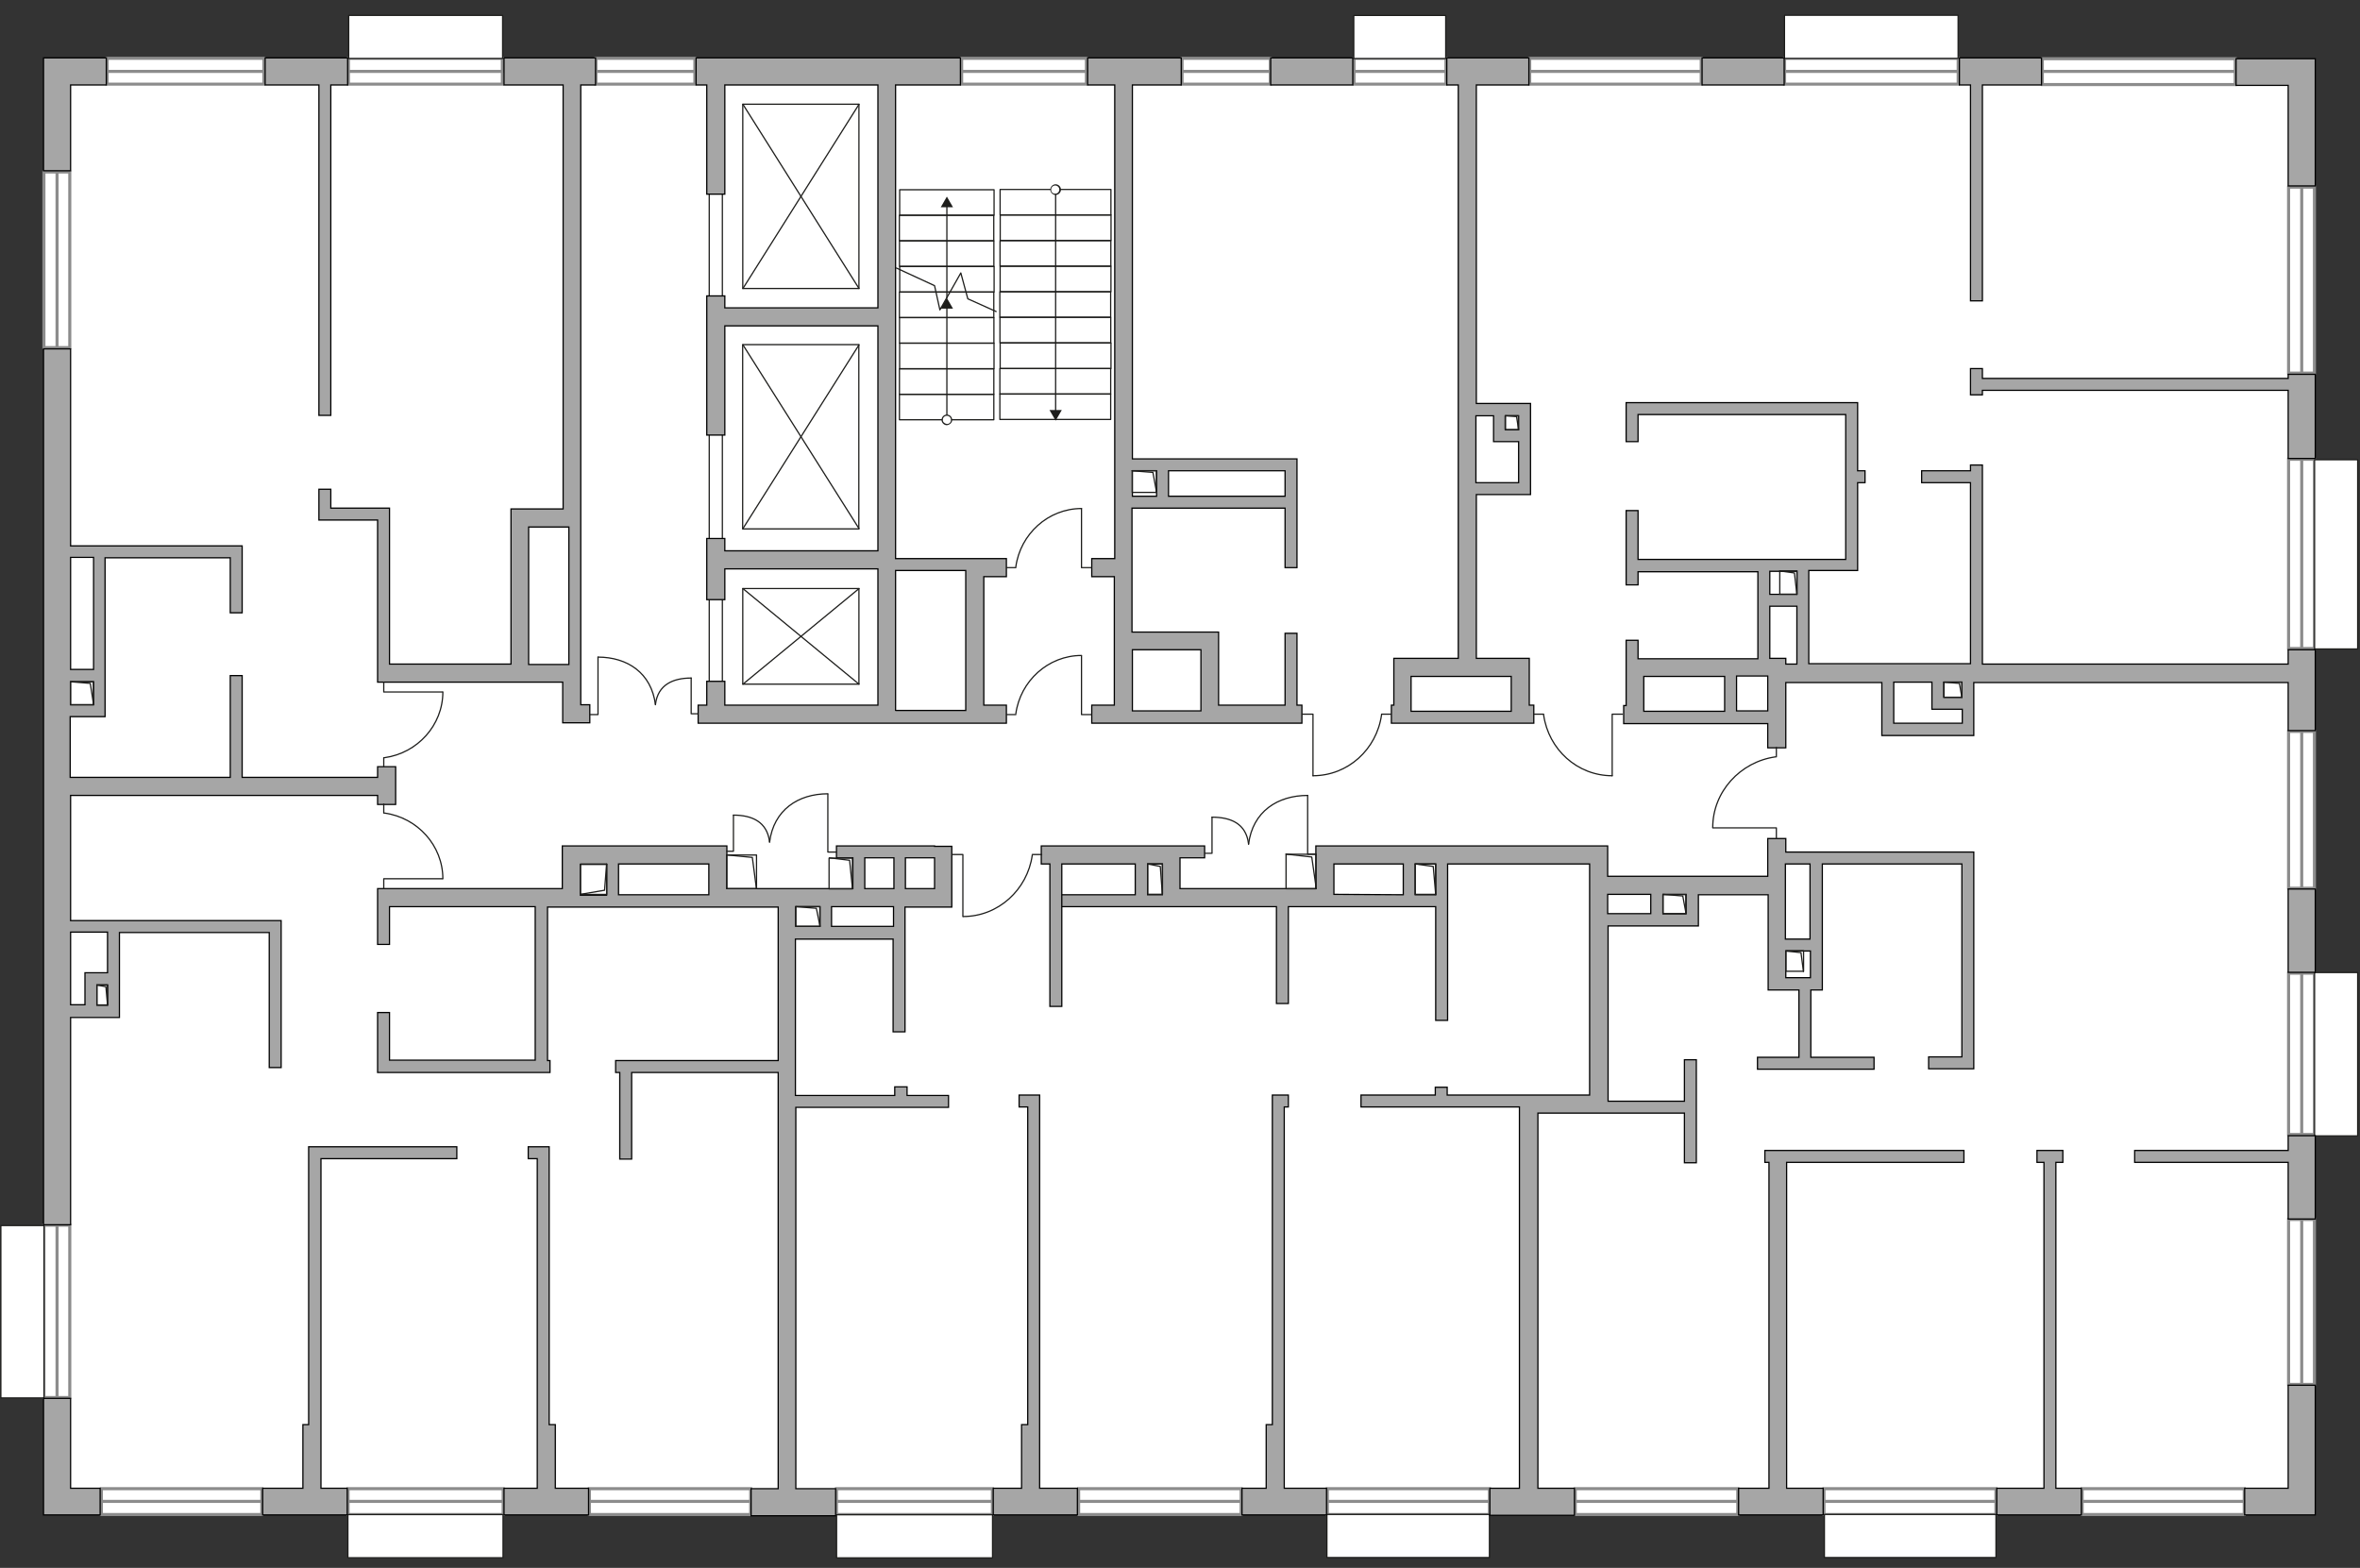 <?xml version="1.0" encoding="utf-8"?>
<!-- Generator: Adobe Illustrator 27.2.0, SVG Export Plug-In . SVG Version: 6.00 Build 0)  -->
<svg version="1.1" xmlns="http://www.w3.org/2000/svg" xmlns:xlink="http://www.w3.org/1999/xlink" x="0px" y="0px"
	 viewBox="0 0 575 382" style="enable-background:new 0 0 575 382;" xml:space="preserve">
<rect x="0" y="0" width="575" height="382" fill="#333333" stroke="none"/>
<style type="text/css">
	.st0{fill:#FFFFFF;}
	.st1{fill:#FFFFFF;stroke:#8C8C8C;stroke-width:0.75;stroke-linecap:round;stroke-miterlimit:10;}
	.st2{fill:#FFFFFF;stroke:#1D1D1B;stroke-width:0.3;stroke-linecap:round;stroke-linejoin:round;stroke-miterlimit:10;}
	.st3{fill:none;stroke:#1D1D1B;stroke-width:0.3;stroke-linecap:round;stroke-linejoin:round;stroke-miterlimit:10;}
	.st4{fill:#A6A6A6;stroke:#000000;stroke-width:0.3;stroke-miterlimit:22.926;}
	.st5{fill:none;stroke:#1D1D1B;stroke-width:0.3;stroke-linecap:round;stroke-linejoin:round;}
	.st6{fill:#1D1D1B;}
</style>
<g id="bg">
	<polygon class="st0" points="13.9,17.7 560.8,17.7 560.8,366.1 13.9,366.1 13.9,21 	"/>
</g>
<g id="windows">
	<g>
		<rect x="234.3" y="14.2" class="st1" width="30.4" height="6.3"/>
		<line class="st1" x1="234.3" y1="17.4" x2="264.7" y2="17.4"/>
	</g>
	<g>
		<rect x="145.2" y="14.2" class="st1" width="24.1" height="6.3"/>
		<line class="st1" x1="145.2" y1="17.4" x2="169.4" y2="17.4"/>
	</g>
	<g>
		<rect x="84.9" y="14.2" class="st1" width="37.5" height="6.3"/>
		<line class="st1" x1="84.9" y1="17.4" x2="122.4" y2="17.4"/>
	</g>
	<g>
		<rect x="26.1" y="14.2" class="st1" width="38.2" height="6.3"/>
		<line class="st1" x1="26.1" y1="17.4" x2="64.4" y2="17.4"/>
	</g>
	<g>
		<rect x="288" y="14.2" class="st1" width="21.5" height="6.3"/>
		<line class="st1" x1="288" y1="17.4" x2="309.4" y2="17.4"/>
	</g>
	<g>
		<rect x="329.9" y="14.2" class="st1" width="22.4" height="6.3"/>
		<line class="st1" x1="329.9" y1="17.4" x2="352.2" y2="17.4"/>
	</g>
	<g>
		<rect x="372.7" y="14.2" class="st1" width="41.8" height="6.3"/>
		<line class="st1" x1="372.7" y1="17.4" x2="414.4" y2="17.4"/>
	</g>
	<g>
		<rect x="434.8" y="14.2" class="st1" width="42.3" height="6.3"/>
		<line class="st1" x1="434.8" y1="17.4" x2="477.2" y2="17.4"/>
	</g>
	<g>
		<rect x="497.6" y="14.3" class="st1" width="47" height="6.3"/>
		<line class="st1" x1="497.6" y1="17.4" x2="544.5" y2="17.4"/>
	</g>
	<g>
		<rect x="557.6" y="45.6" class="st1" width="6.3" height="45.3"/>
		<line class="st1" x1="560.8" y1="90.9" x2="560.8" y2="45.6"/>
	</g>
	<g>
		<rect x="557.6" y="111.9" class="st1" width="6.3" height="46.1"/>
		<line class="st1" x1="560.8" y1="158.1" x2="560.8" y2="111.9"/>
	</g>
	<g>
		<rect x="557.6" y="178.2" class="st1" width="6.3" height="38.2"/>
		<line class="st1" x1="560.8" y1="216.4" x2="560.8" y2="178.2"/>
	</g>
	<g>
		<rect x="557.6" y="237.1" class="st1" width="6.3" height="39.3"/>
		<line class="st1" x1="560.8" y1="276.5" x2="560.8" y2="237.1"/>
	</g>
	<g>
		<rect x="557.6" y="297.1" class="st1" width="6.3" height="40.2"/>
		<line class="st1" x1="560.8" y1="337.3" x2="560.8" y2="297.1"/>
	</g>
	<g>
		<rect x="507.3" y="362.7" class="st1" width="39.5" height="6.3"/>
		<line class="st1" x1="507.3" y1="365.8" x2="546.8" y2="365.8"/>
	</g>
	<g>
		<rect x="444.4" y="362.7" class="st1" width="41.9" height="6.3"/>
		<line class="st1" x1="444.4" y1="365.8" x2="486.3" y2="365.8"/>
	</g>
	<g>
		<rect x="383.8" y="362.7" class="st1" width="39.6" height="6.3"/>
		<line class="st1" x1="383.8" y1="365.8" x2="423.4" y2="365.8"/>
	</g>
	<g>
		<rect x="323.4" y="362.7" class="st1" width="39.5" height="6.3"/>
		<line class="st1" x1="323.4" y1="365.8" x2="362.9" y2="365.8"/>
	</g>
	<g>
		<rect x="262.8" y="362.7" class="st1" width="39.6" height="6.3"/>
		<line class="st1" x1="262.8" y1="365.8" x2="302.4" y2="365.8"/>
	</g>
	<g>
		<rect x="203.8" y="362.7" class="st1" width="38" height="6.3"/>
		<line class="st1" x1="203.8" y1="365.8" x2="241.8" y2="365.8"/>
	</g>
	<g>
		<rect x="143.6" y="362.7" class="st1" width="39.3" height="6.3"/>
		<line class="st1" x1="143.6" y1="365.8" x2="182.9" y2="365.8"/>
	</g>
	<g>
		<rect x="84.8" y="362.7" class="st1" width="37.8" height="6.3"/>
		<line class="st1" x1="84.8" y1="365.8" x2="122.6" y2="365.8"/>
	</g>
	<g>
		<rect x="24.7" y="362.7" class="st1" width="39.1" height="6.3"/>
		<line class="st1" x1="24.7" y1="365.8" x2="63.8" y2="365.8"/>
	</g>
	<g>
		<rect x="10.7" y="41.9" class="st1" width="6.3" height="42.8"/>
		<line class="st1" x1="13.9" y1="41.9" x2="13.9" y2="84.7"/>
	</g>
	<g>
		<rect x="10.7" y="298.5" class="st1" width="6.3" height="42"/>
		<line class="st1" x1="13.9" y1="298.5" x2="13.9" y2="340.6"/>
	</g>
</g>
<g id="plan">
	
		<rect x="98.4" y="-9.8" transform="matrix(-3.148612e-10 1 -1 -3.148612e-10 112.658 -94.656)" class="st2" width="10.5" height="37.5"/>
	
		<rect x="564" y="111.9" transform="matrix(-1 -3.147741e-10 3.147741e-10 -1 1138.434 270.013)" class="st2" width="10.5" height="46.1"/>
	
		<rect x="564" y="236.9" transform="matrix(-1 -3.150348e-10 3.150348e-10 -1 1138.434 513.645)" class="st2" width="10.5" height="39.8"/>
	
		<rect x="335.8" y="-2.2" transform="matrix(-3.159039e-10 1 -1 -3.159039e-10 350.039 -332.038)" class="st2" width="10.5" height="22.4"/>
	
		<rect x="450.7" y="-12.1" transform="matrix(-3.152085e-10 1 -1 -3.152085e-10 464.98 -446.979)" class="st2" width="10.5" height="42.3"/>
	
		<rect x="217.6" y="355.2" transform="matrix(-3.149483e-10 1 -1 -3.149483e-10 597.025 151.459)" class="st2" width="10.5" height="38"/>
	
		<rect x="98.5" y="355.4" transform="matrix(-3.159039e-10 1 -1 -3.159039e-10 477.963 270.522)" class="st2" width="10.5" height="37.8"/>
	
		<rect x="0.3" y="298.5" transform="matrix(-1 -3.146871e-10 3.146871e-10 -1 11.012 639.093)" class="st2" width="10.5" height="42"/>
	
		<rect x="460.1" y="353.3" transform="matrix(-3.152085e-10 1 -1 -3.152085e-10 839.606 -91.122)" class="st2" width="10.5" height="41.8"/>
	
		<rect x="337.9" y="354.4" transform="matrix(3.152084e-10 -1 1 3.152084e-10 -31.107 717.378)" class="st2" width="10.5" height="39.6"/>
	<rect x="172.8" y="38.3" class="st3" width="3.2" height="130.6"/>
	<g>
		<polygon class="st4" points="557.5,92.2 483,92.2 483,89.8 480.1,89.8 480.1,96.2 483,96.2 483,95.1 557.5,95.1 557.5,111.7 
			564.1,111.7 564.1,91.2 557.5,91.2 		"/>
		<path class="st4" d="M557.5,161.8H483v-48.5h-2.9v1.4h-11.9v2.9h11.9v44.1h-39.4v-22.7h9h2.9v-2.9v-18.5h1.8v-2.9h-1.8V101v-2.9
			h-2.9h-50.6h-2h-0.9v9.5h2.9V101h50.6v35.3h-50.6v-11.9h-2.9v18.1h2.9v-3.2h29.2v21.2h-27.8h-1.4v-4.5h-2.9v4.5h0v11.4h-0.6v4.4
			h0.6h3.3h1h30.2v5.9h4.4v-15.9h23.4v10v2.1v0.8h22.4v-0.8v-2.1v-10h76.6V178h6.6v-19.7h-6.6V161.8z M437.8,139.2v5.6h-6.6v-5.6
			H437.8z M400.5,171.8v-7h19.7v8.5h-19.7V171.8z M423.1,173.2v-8.5h7.6v8.5H423.1z M432.2,160.4h-1v-12.7h6.6v14.1h-2.7v-1.4H432.2
			z M461.4,176.2v-10h9.3v6.6h2h1h4.4v3.4H461.4z M478,169.9h-4.4v-3.7h4.4V169.9z"/>
		<rect x="557.5" y="216.6" class="st4" width="6.6" height="20.3"/>
		<polygon class="st4" points="557.5,280.3 520.1,280.3 520.1,283.2 557.5,283.2 557.5,297 564.1,297 564.1,276.7 557.5,276.7 		"/>
		<polygon class="st4" points="557.5,362.6 546.9,362.6 546.9,369.1 564.1,369.1 564.1,367.5 564.1,362.6 564.1,337.5 557.5,337.5 
					"/>
		<polygon class="st4" points="544.8,14.3 544.8,20.8 557.5,20.8 557.5,45.3 564.1,45.3 564.1,20.8 564.1,15.6 564.1,14.3 		"/>
		<rect x="414.7" y="14.1" class="st4" width="20" height="6.6"/>
		<rect x="309.6" y="14.1" class="st4" width="20" height="6.6"/>
		<polygon class="st4" points="17.2,20.7 25.9,20.7 25.9,14.1 17.2,14.1 10.6,14.1 10.6,20.7 10.6,41.6 17.2,41.6 		"/>
		<polygon class="st4" points="17.2,340.7 10.6,340.7 10.6,362.6 10.6,368.2 10.6,369.1 24.4,369.1 24.4,362.6 17.2,362.6 		"/>
		<path class="st4" d="M271.5,136.1h-5.5v4.4h5.5v31.3h-5.5v4.4h5.5h3h1.4h16.7h0.4h0.3h3.6h20.3v-4.4H316v-17.5h-2.9v17.5h-16.2
			v-13.5v-2.9v-1.4h-21.1v-13.5v-4.4v-12.3h37.3v14.5h2.9v-23.6v-2.9h-2.9h-28.4h-2.9h-5.9V20.7h11.9v-6.6h-22.8v6.6h6.6V136.1z
			 M292.6,158.3v14.9h-16.7v-1.4v-13.5H292.6z M313.1,114.7v6.2h-28.4v-6.2H313.1z M281.8,114.7v6.2h-5.9v-6.2H281.8z"/>
		<path class="st4" d="M245.2,171.8h-5.5v-31.3h5.5v-4.4h-8.6h-1.3h-17.1V20.7H234v-6.6h-64.4v6.6h2.6v26.6h4.4V20.7h37.3V75h-37.3
			v-2.9h-4.4v33.9h4.4V79.4h37.3v54.8h-37.3v-3h-4.4v14.9h4.4v-7.5h37.3v33.2h-37.3V166h-4.4v5.8h-2.1v4.4h47.5h0.6h17.1h1.3h8.6
			V171.8z M218.2,173.2v-1.4h0V139h17.1v1.4v31.3v1.4H218.2z"/>
		<polygon class="st4" points="135.3,347.1 133.8,347.1 133.8,282.3 133.8,280.8 133.8,279.4 128.7,279.4 128.7,282.3 130.9,282.3 
			130.9,347.1 130.9,347.4 130.9,362.6 122.8,362.6 122.8,369.1 143.4,369.1 143.4,362.6 135.3,362.6 		"/>
		<polygon class="st4" points="253.3,348.9 253.3,347.1 253.3,266.8 252.7,266.8 250.4,266.8 248.3,266.8 248.3,269.7 250.4,269.7 
			250.4,347.1 248.9,347.1 248.9,362.6 242,362.6 242,369.1 262.5,369.1 262.5,362.6 253.3,362.6 		"/>
		<path class="st4" d="M341.4,176.2h2.4h24.4h0.5h0.5h3.4h1.1v-4.4h-1.1v-11.4h-2.7h-1.6h-8.6v-39.9H370h0.5h2.4V98.3h-2.4H370h-3.2
			h-2.9h-4.2V20.7h12.8v-6.6h-20v6.6h2.8v139.7h-11.4h-1.7h-2.6v11.4h-0.6v4.4h0.6H341.4z M370,101.3v3.4h-3.2v-3.4H370z
			 M363.9,101.3v3.4v2.9h2.9h3.2v10h-10.4v-16.3H363.9z M343.8,164.8h24.4v8.5h-24.4v-1.4V164.8z"/>
		<polygon class="st4" points="430,283.2 431,283.2 431,362.6 423.6,362.6 423.6,369.1 444.2,369.1 444.2,362.6 435.3,362.6 
			435.3,283.2 478.5,283.2 478.5,280.3 430,280.3 		"/>
		<polygon class="st4" points="500.9,283.2 502.6,283.2 502.6,280.3 496.3,280.3 496.3,283.2 498,283.2 498,362.6 486.5,362.6 
			486.5,369.1 507.1,369.1 507.1,362.6 500.9,362.6 		"/>
		<polygon class="st4" points="75.2,280.8 75.2,282.3 75.2,347.1 73.8,347.1 73.8,362.6 64,362.6 64,369.1 84.6,369.1 84.6,362.6 
			78.2,362.6 78.2,347.4 78.2,347.1 78.2,282.3 111.3,282.3 111.3,279.4 75.2,279.4 		"/>
		<path class="st4" d="M65.6,227.2v32.9h2.9v-32.9v-0.5v-2.4H17.2v-30.5H92v2.2h4.4v-2.2v-4.4v-2.6H92v2.6h-33v-24.8h-2.9v24.8h-39
			v-14.8h8.5v-1.4v-1.5v-35.8h30.5v13.4h2.9v-13.4v-1.4v-1.5H17.2v-48h-6.6v213.4h6.6v-50.5h11.9v-1.1v-1.8V240V237v-9.8H65.6z
			 M17.2,171.7v-5.6h5.6v5.6H17.2z M22.8,135.8v27.3h-5.6v-27.3H22.8z M26.2,244.9h-2.6V240h2.6V244.9z M26.2,237h-5.5v0.8v2.1v4.9
			h-3.5v-17.7h9V237z"/>
		<polygon class="st4" points="77.7,101.2 80.6,101.2 80.6,20.7 84.7,20.7 84.7,14.1 64.6,14.1 64.6,20.7 77.7,20.7 		"/>
		<path class="st4" d="M80.6,119.2h-2.9v4.6v2.4v0.5H92v35.1v1.8v2.6h45.1v9.9h2.2h2.2h2.2v-4.4h-2.2v-5.6V164v-2.1h0v-33.5v-2.8
			v-0.2V124V20.7h3.6v-6.6h-22.3v6.6h14.4V124h-12.7v2.4v1.9v33.5H94.9v-38h-0.2H92H80.6V119.2z M128.8,128.4h9.8v33.5h-9.8V128.4z"
			/>
		<path class="st4" d="M227.7,206.1h-23.9v2.9h4v7.5h-30.7v-10.4h-2.2h-2.2h-31.3h-4.4v4.4v6H92v4.4h0v9.2h2.9v-9.2h35.5v37.4H94.9
			v-11.6H92v14.6h1.9h1H134v-2.9h-0.6v-37.4h5.9h2.2h6.4h2.9h22h0.3h16.5v37.4h-39.6v2.9h1v21.1h2.9v-21.1h35.7v101.4H183v6.6h20.6
			v-6.6h-9.7v-92.9h37.2v-2.9H221v-2.1H218v2.1h-24.2v-38.1h23.8v22.6h2.9v-30.4h11.4v-3v-1.4v-10.4h-1.6H227.7z M210.7,209h7.1v7.5
			h-7.1V209z M141.4,218L141.4,218v-1.4v-6h6.4v7.5H141.4z M150.7,218v-7.5h22v6v1.4v0.1H150.7z M193.9,220.9h5.9v4.8h-5.9V220.9z
			 M217.7,225.7h-15.1v-4.8h15.1V225.7z M220.6,216.5V209h7.1v7.5H220.6z"/>
		<polygon class="st4" points="312.9,348.9 312.9,347.1 312.9,269.7 313.9,269.7 313.9,266.8 312.9,266.8 310.2,266.8 310,266.8 
			310,347.1 308.5,347.1 308.5,362.6 302.6,362.6 302.6,369.1 323.2,369.1 323.2,362.6 312.9,362.6 		"/>
		<polygon class="st4" points="480.1,73.3 483,73.3 483,20.7 497.4,20.7 497.4,14.1 477.4,14.1 477.4,20.7 480.1,20.7 		"/>
		<path class="st4" d="M478,207.6h-42.9v-3.3h-4.4v9.2h-39v-7.4h-3.3h-1.1H325h-4.4v4.4v6h-33.1V209h6v-2.9h-6h-1.2h-1.2h-1.9h-29.5
			v4.4h2.1v34.7h2.9v-34.7h17.9v7.5h-17.9v2.9h24.4h0.7H311v23.6h2.9v-23.6h10.6h0.5h24.8v27.7h2.9v-38.1h34.6v56.3h-12.7h-1.8h-0.5
			h-2.1h-17.6v-1.9h-2.9v1.9h-18.1v2.9h38.6v92.9H363v6.6h20.6v-6.6h-8.9v-91.4h12.7h0.7h2.7h1h18.6v12.1h2.9v-25.1h-2.9v10.1h-18.6
			v-42.7h19.1h0.6h2.3v-7.6h17v23.2h4.4v0h3.1v16.4h-10.1v2.9h28.4v-2.9h-15.4v-16.4h2.8V239h0v-28.5h34v47h-8.1v2.9h8.1h0.3h2.6
			v-52.8h-1.5H478z M279.6,218v-7.5h3.6v6v1.4v0.1H279.6z M325,217.9v-1.4v-6h16.9v7.5L325,217.9L325,217.9z M349.8,218h-5v-7.5h5
			V218z M391.7,217.9h10.5v4.7h-10.5V217.9z M410.8,222.6h-5.6v-4.7h5.6V222.6z M435.1,231.7h6v6.5h-6V231.7z M441,228.8h-6v-18.3h6
			V228.8z"/>
	</g>
	<g>
		
			<rect x="276.1" y="114.4" transform="matrix(-3.161988e-10 1 -1 -3.161988e-10 396.159 -161.431)" class="st3" width="5.3" height="5.9"/>
		<polyline class="st3" points="275.8,114.7 280.9,115.1 281.8,120 		"/>
	</g>
	<g>
		
			<rect x="366.7" y="101.4" transform="matrix(-3.148230e-10 1 -1 -3.148230e-10 471.32 -265.414)" class="st3" width="3.4" height="3.2"/>
		<polyline class="st3" points="366.8,101.3 369.5,101.5 370,104.7 		"/>
	</g>
	<g>
		
			<rect x="432.8" y="139.8" transform="matrix(-3.141800e-10 1 -1 -3.141800e-10 577.634 -293.718)" class="st3" width="5.7" height="4.2"/>
		<polyline class="st3" points="433.6,139.1 437.2,139.6 437.8,144.8 		"/>
	</g>
	<g>
		
			<rect x="473.9" y="165.8" transform="matrix(-3.166047e-10 1 -1 -3.166047e-10 643.822 -307.725)" class="st3" width="3.7" height="4.4"/>
		<polyline class="st3" points="473.6,166.2 477.4,166.5 478,169.9 		"/>
	</g>
	<g>
		
			<rect x="434.7" y="232" transform="matrix(-3.145761e-10 1 -1 -3.145761e-10 671.43 -203.06)" class="st3" width="5" height="4.3"/>
		<polyline class="st3" points="435.1,231.7 438.8,232.1 439.4,236.7 		"/>
	</g>
	<g>
		
			<rect x="405.7" y="217.5" transform="matrix(-3.157085e-10 1 -1 -3.157085e-10 628.244 -187.739)" class="st3" width="4.7" height="5.6"/>
		<polyline class="st3" points="405.2,217.9 410,218.3 410.8,222.6 		"/>
	</g>
	<g>
		
			<rect x="343.6" y="211.8" transform="matrix(-3.157583e-10 1 -1 -3.157583e-10 561.599 -133.098)" class="st3" width="7.4" height="5"/>
		<polyline class="st3" points="344.8,210.5 349.2,211.1 349.8,218 		"/>
	</g>
	<g>
		
			<rect x="312.8" y="208.7" transform="matrix(-3.142049e-10 1 -1 -3.142049e-10 529.34 -104.666)" class="st3" width="8.4" height="7.3"/>
		<polyline class="st3" points="313.3,208.1 319.6,208.8 320.7,216.5 		"/>
	</g>
	<g>
		
			<rect x="277.7" y="212.4" transform="matrix(-3.142635e-10 1 -1 -3.142635e-10 495.634 -67.224)" class="st3" width="7.4" height="3.6"/>
		<polyline class="st3" points="279.6,210.5 282.7,211.1 283.2,217.9 		"/>
	</g>
	<g>
		
			<rect x="194.4" y="220.4" transform="matrix(-3.134757e-10 1 -1 -3.134757e-10 420.135 26.49)" class="st3" width="4.8" height="5.9"/>
		<polyline class="st3" points="193.9,220.9 198.9,221.3 199.8,225.7 		"/>
	</g>
	<g>
		
			<rect x="201.2" y="210" transform="matrix(-3.150850e-10 1 -1 -3.150850e-10 417.697 7.876)" class="st3" width="7.5" height="5.7"/>
		<polyline class="st3" points="202.1,209 207,209.6 207.7,216.5 		"/>
	</g>
	<g>
		
			<rect x="176.6" y="208.8" transform="matrix(-3.147067e-10 1 -1 -3.147067e-10 393.121 31.717)" class="st3" width="8.2" height="7.3"/>
		<polyline class="st3" points="177.1,208.3 183.3,208.9 184.3,216.5 		"/>
	</g>
	<g>
		
			<rect x="141.4" y="210.5" transform="matrix(-1 -3.292017e-10 3.292017e-10 -1 289.232 428.408)" class="st3" width="6.4" height="7.4"/>
		<polyline class="st3" points="147.8,210.5 147.3,216.9 141.4,217.9 		"/>
	</g>
	<g>
		
			<rect x="22.4" y="241.1" transform="matrix(-3.142644e-10 1 -1 -3.142644e-10 267.315 217.541)" class="st3" width="4.9" height="2.6"/>
		<polyline class="st3" points="23.6,240 25.8,240.4 26.2,244.9 		"/>
	</g>
	<g>
		
			<rect x="17.2" y="166.1" transform="matrix(-3.163276e-10 1 -1 -3.163276e-10 188.86 148.902)" class="st3" width="5.6" height="5.6"/>
		<polyline class="st3" points="17.2,166.1 22,166.5 22.8,171.7 		"/>
	</g>
	<g>
		
			<rect x="227.6" y="44.1" transform="matrix(-3.169627e-10 1 -1 -3.169627e-10 286.225 -175.144)" class="st3" width="6.2" height="23"/>
		
			<rect x="227.6" y="37.8" transform="matrix(-3.184228e-10 1 -1 -3.184228e-10 280 -181.369)" class="st3" width="6.2" height="23"/>
		
			<rect x="227.6" y="50.3" transform="matrix(-3.130120e-10 1 -1 -3.130120e-10 292.451 -168.918)" class="st3" width="6.2" height="23"/>
		
			<rect x="227.6" y="56.5" transform="matrix(-3.169555e-10 1 -1 -3.169555e-10 298.707 -162.663)" class="st3" width="6.2" height="23"/>
		
			<rect x="227.6" y="62.8" transform="matrix(-3.146187e-10 1 -1 -3.146187e-10 304.933 -156.436)" class="st3" width="6.2" height="23"/>
		
			<rect x="227.6" y="69" transform="matrix(-3.133105e-10 1 -1 -3.133105e-10 311.16 -150.209)" class="st3" width="6.2" height="23"/>
		
			<rect x="227.6" y="75.2" transform="matrix(-3.141809e-10 1 -1 -3.141809e-10 317.387 -143.982)" class="st3" width="6.2" height="23"/>
		
			<rect x="227.6" y="81.5" transform="matrix(-3.157867e-10 1 -1 -3.157867e-10 323.642 -137.727)" class="st3" width="6.2" height="23"/>
		
			<rect x="227.6" y="87.7" transform="matrix(-3.159333e-10 1 -1 -3.159333e-10 329.84 -131.529)" class="st3" width="6.2" height="23"/>
		<g>
			<g>
				<line class="st5" x1="230.7" y1="102.3" x2="230.7" y2="74.7"/>
				<g>
					<g>
						<circle class="st0" cx="230.7" cy="102.3" r="1.1"/>
						<path class="st6" d="M232,102.3c0-0.7-0.6-1.3-1.3-1.3c-0.7,0-1.3,0.6-1.3,1.3s0.6,1.3,1.3,1.3C231.4,103.5,232,103,232,102.3
							S232,103,232,102.3z M229.7,102.3c0-0.5,0.4-1,1-1c0.5,0,1,0.4,1,1s-0.4,1-1,1C230.1,103.2,229.7,102.8,229.7,102.3
							S229.7,102.8,229.7,102.3z"/>
					</g>
				</g>
				<g>
					<polygon class="st6" points="232.2,75.2 230.7,72.6 229.2,75.2 					"/>
				</g>
			</g>
		</g>
		<g>
			<g>
				<line class="st5" x1="230.7" y1="72.6" x2="230.7" y2="50"/>
				<g>
					<polygon class="st6" points="232.2,50.5 230.7,47.9 229.2,50.5 					"/>
				</g>
			</g>
		</g>
		<polyline class="st3" points="218.4,65.3 227.7,69.6 229,75.5 234.1,66.5 235.8,72.8 242.7,75.9 		"/>
		
			<rect x="254" y="35.8" transform="matrix(-1.089021e-06 1 -1 -1.089021e-06 306.471 -207.84)" class="st3" width="6.2" height="27"/>
		
			<rect x="254" y="42" transform="matrix(-1.089021e-06 1 -1 -1.089021e-06 312.697 -201.614)" class="st3" width="6.2" height="27"/>
		
			<rect x="254" y="48.3" transform="matrix(-1.089021e-06 1 -1 -1.089021e-06 318.952 -195.359)" class="st3" width="6.2" height="27"/>
		
			<rect x="254" y="54.5" transform="matrix(-1.089020e-06 1 -1 -1.089020e-06 325.178 -189.132)" class="st3" width="6.2" height="27"/>
		
			<rect x="254" y="60.8" transform="matrix(-1.089021e-06 1 -1 -1.089021e-06 331.405 -182.906)" class="st3" width="6.2" height="27"/>
		
			<rect x="254" y="67" transform="matrix(-1.089019e-06 1 -1 -1.089019e-06 337.631 -176.68)" class="st3" width="6.2" height="27"/>
		
			<rect x="254" y="73.2" transform="matrix(-1.089018e-06 1 -1 -1.089018e-06 343.886 -170.425)" class="st3" width="6.2" height="27"/>
		
			<rect x="254" y="79.5" transform="matrix(-1.089021e-06 1 -1 -1.089021e-06 350.113 -164.198)" class="st3" width="6.2" height="27"/>
		
			<rect x="254" y="85.7" transform="matrix(-1.089021e-06 1 -1 -1.089021e-06 356.311 -158)" class="st3" width="6.2" height="27"/>
		<g>
			<g>
				<line class="st5" x1="257.2" y1="46.2" x2="257.2" y2="100.3"/>
				<g>
					<g>
						<path class="st0" d="M256,46.2c0-0.6,0.5-1.1,1.1-1.1c0.6,0,1.1,0.5,1.1,1.1c0,0.6-0.5,1.1-1.1,1.1S256,46.8,256,46.2z"/>
						<path class="st6" d="M255.9,46.2c0,0.7,0.6,1.3,1.3,1.3c0.7,0,1.3-0.6,1.3-1.3c0-0.7-0.6-1.3-1.3-1.3S255.9,45.5,255.9,46.2
							C255.9,46.9,255.9,45.5,255.9,46.2z M258.1,46.2c0,0.5-0.4,1-1,1s-1-0.4-1-1c0-0.5,0.4-1,1-1
							C257.7,45.2,258.1,45.7,258.1,46.2C258.1,46.7,258.1,45.7,258.1,46.2z"/>
					</g>
				</g>
				<g>
					<polygon class="st6" points="255.7,99.9 257.2,102.5 258.7,99.9 					"/>
				</g>
			</g>
		</g>
	</g>
	<g>
		<polyline class="st3" points="263.5,123.9 263.5,138.3 265.9,138.3 		"/>
		<line class="st3" x1="245.3" y1="138.3" x2="247.5" y2="138.3"/>
		<path class="st3" d="M247.5,138.1c1.1-8,7.9-14.2,16-14.2"/>
	</g>
	<g>
		<polyline class="st3" points="263.5,159.8 263.5,174.1 265.9,174.1 		"/>
		<line class="st3" x1="245.3" y1="174.1" x2="247.5" y2="174.1"/>
		<path class="st3" d="M247.5,173.9c1.1-8,7.9-14.2,16-14.2"/>
	</g>
	<g>
		<polyline class="st3" points="107.8,168.6 93.5,168.6 93.5,166.2 		"/>
		<line class="st3" x1="93.5" y1="186.8" x2="93.5" y2="184.6"/>
		<path class="st3" d="M93.7,184.6c8-1.1,14.2-7.9,14.2-16"/>
	</g>
	<g>
		<polyline class="st3" points="107.8,214.1 93.5,214.1 93.5,216.5 		"/>
		<line class="st3" x1="93.5" y1="195.9" x2="93.5" y2="198.1"/>
		<path class="st3" d="M93.7,198.1c8,1.1,14.2,7.9,14.2,16"/>
	</g>
	<g>
		<polyline class="st3" points="319.9,189 319.9,174 317.3,174 		"/>
		<line class="st3" x1="338.9" y1="174" x2="336.6" y2="174"/>
		<path class="st3" d="M336.6,174.2c-1.2,8.4-8.2,14.8-16.7,14.8"/>
	</g>
	<g>
		<polyline class="st3" points="392.8,189 392.8,174 395.3,174 		"/>
		<line class="st3" x1="373.8" y1="174" x2="376.1" y2="174"/>
		<path class="st3" d="M376.1,174.2c1.2,8.4,8.2,14.8,16.7,14.8"/>
	</g>
	<g>
		<polyline class="st3" points="417.3,201.7 432.8,201.7 432.8,204.3 		"/>
		<line class="st3" x1="432.8" y1="182.1" x2="432.8" y2="184.4"/>
		<path class="st3" d="M432.6,184.4c-8.6,1.2-15.3,8.5-15.3,17.2"/>
	</g>
	<g>
		<polyline class="st3" points="234.6,223.3 234.6,208.2 232.1,208.2 		"/>
		<line class="st3" x1="253.8" y1="208.2" x2="251.5" y2="208.2"/>
		<path class="st3" d="M251.5,208.4c-1.2,8.4-8.3,14.9-16.8,14.9"/>
	</g>
	<g>
		<g>
			<polyline class="st3" points="168.4,165.2 168.4,173.9 170,173.9 			"/>
			<path class="st3" d="M159.7,171.6c0.6-4.8,4.3-6.4,8.7-6.4"/>
		</g>
		<g>
			<polyline class="st3" points="145.7,160.1 145.7,174.1 143.7,174.1 			"/>
			<path class="st3" d="M159.7,171.7c-1-7.8-6.9-11.6-14-11.6"/>
		</g>
	</g>
	<g>
		<g>
			<polyline class="st3" points="295.3,199.1 295.3,207.9 293.6,207.9 			"/>
			<path class="st3" d="M304.2,205.6c-0.6-5-4.4-6.5-8.9-6.5"/>
		</g>
		<g>
			<polyline class="st3" points="318.6,193.8 318.6,208.1 320.6,208.1 			"/>
			<path class="st3" d="M304.2,205.7c1-8,7.1-11.9,14.4-11.9"/>
		</g>
	</g>
	<g>
		<g>
			<polyline class="st3" points="178.7,198.6 178.7,207.4 177.1,207.4 			"/>
			<path class="st3" d="M187.5,205.1c-0.6-4.9-4.3-6.5-8.8-6.5"/>
		</g>
		<g>
			<polyline class="st3" points="201.7,193.5 201.7,207.6 203.7,207.6 			"/>
			<path class="st3" d="M187.5,205.2c1-7.9,7-11.8,14.2-11.8"/>
		</g>
	</g>
	<g>
		
			<rect x="172.7" y="33.7" transform="matrix(-6.659047e-11 1 -1 -6.659047e-11 242.974 -147.308)" class="st3" width="44.9" height="28.3"/>
		<line class="st3" x1="209.3" y1="25.4" x2="181" y2="70.3"/>
		<line class="st3" x1="209.3" y1="70.3" x2="181" y2="25.4"/>
	</g>
	<g>
		
			<rect x="172.7" y="92.3" transform="matrix(-6.673169e-11 1 -1 -6.673169e-11 301.546 -88.737)" class="st3" width="44.9" height="28.3"/>
		<line class="st3" x1="209.3" y1="84" x2="181" y2="128.8"/>
		<line class="st3" x1="209.3" y1="128.8" x2="181" y2="84"/>
	</g>
	<g>
		
			<rect x="183.5" y="140.9" transform="matrix(-6.669972e-11 1 -1 -6.669972e-11 350.171 -40.112)" class="st3" width="23.3" height="28.3"/>
		<line class="st3" x1="209.3" y1="143.4" x2="181" y2="166.7"/>
		<line class="st3" x1="209.3" y1="166.7" x2="181" y2="143.4"/>
	</g>
</g>
</svg>
